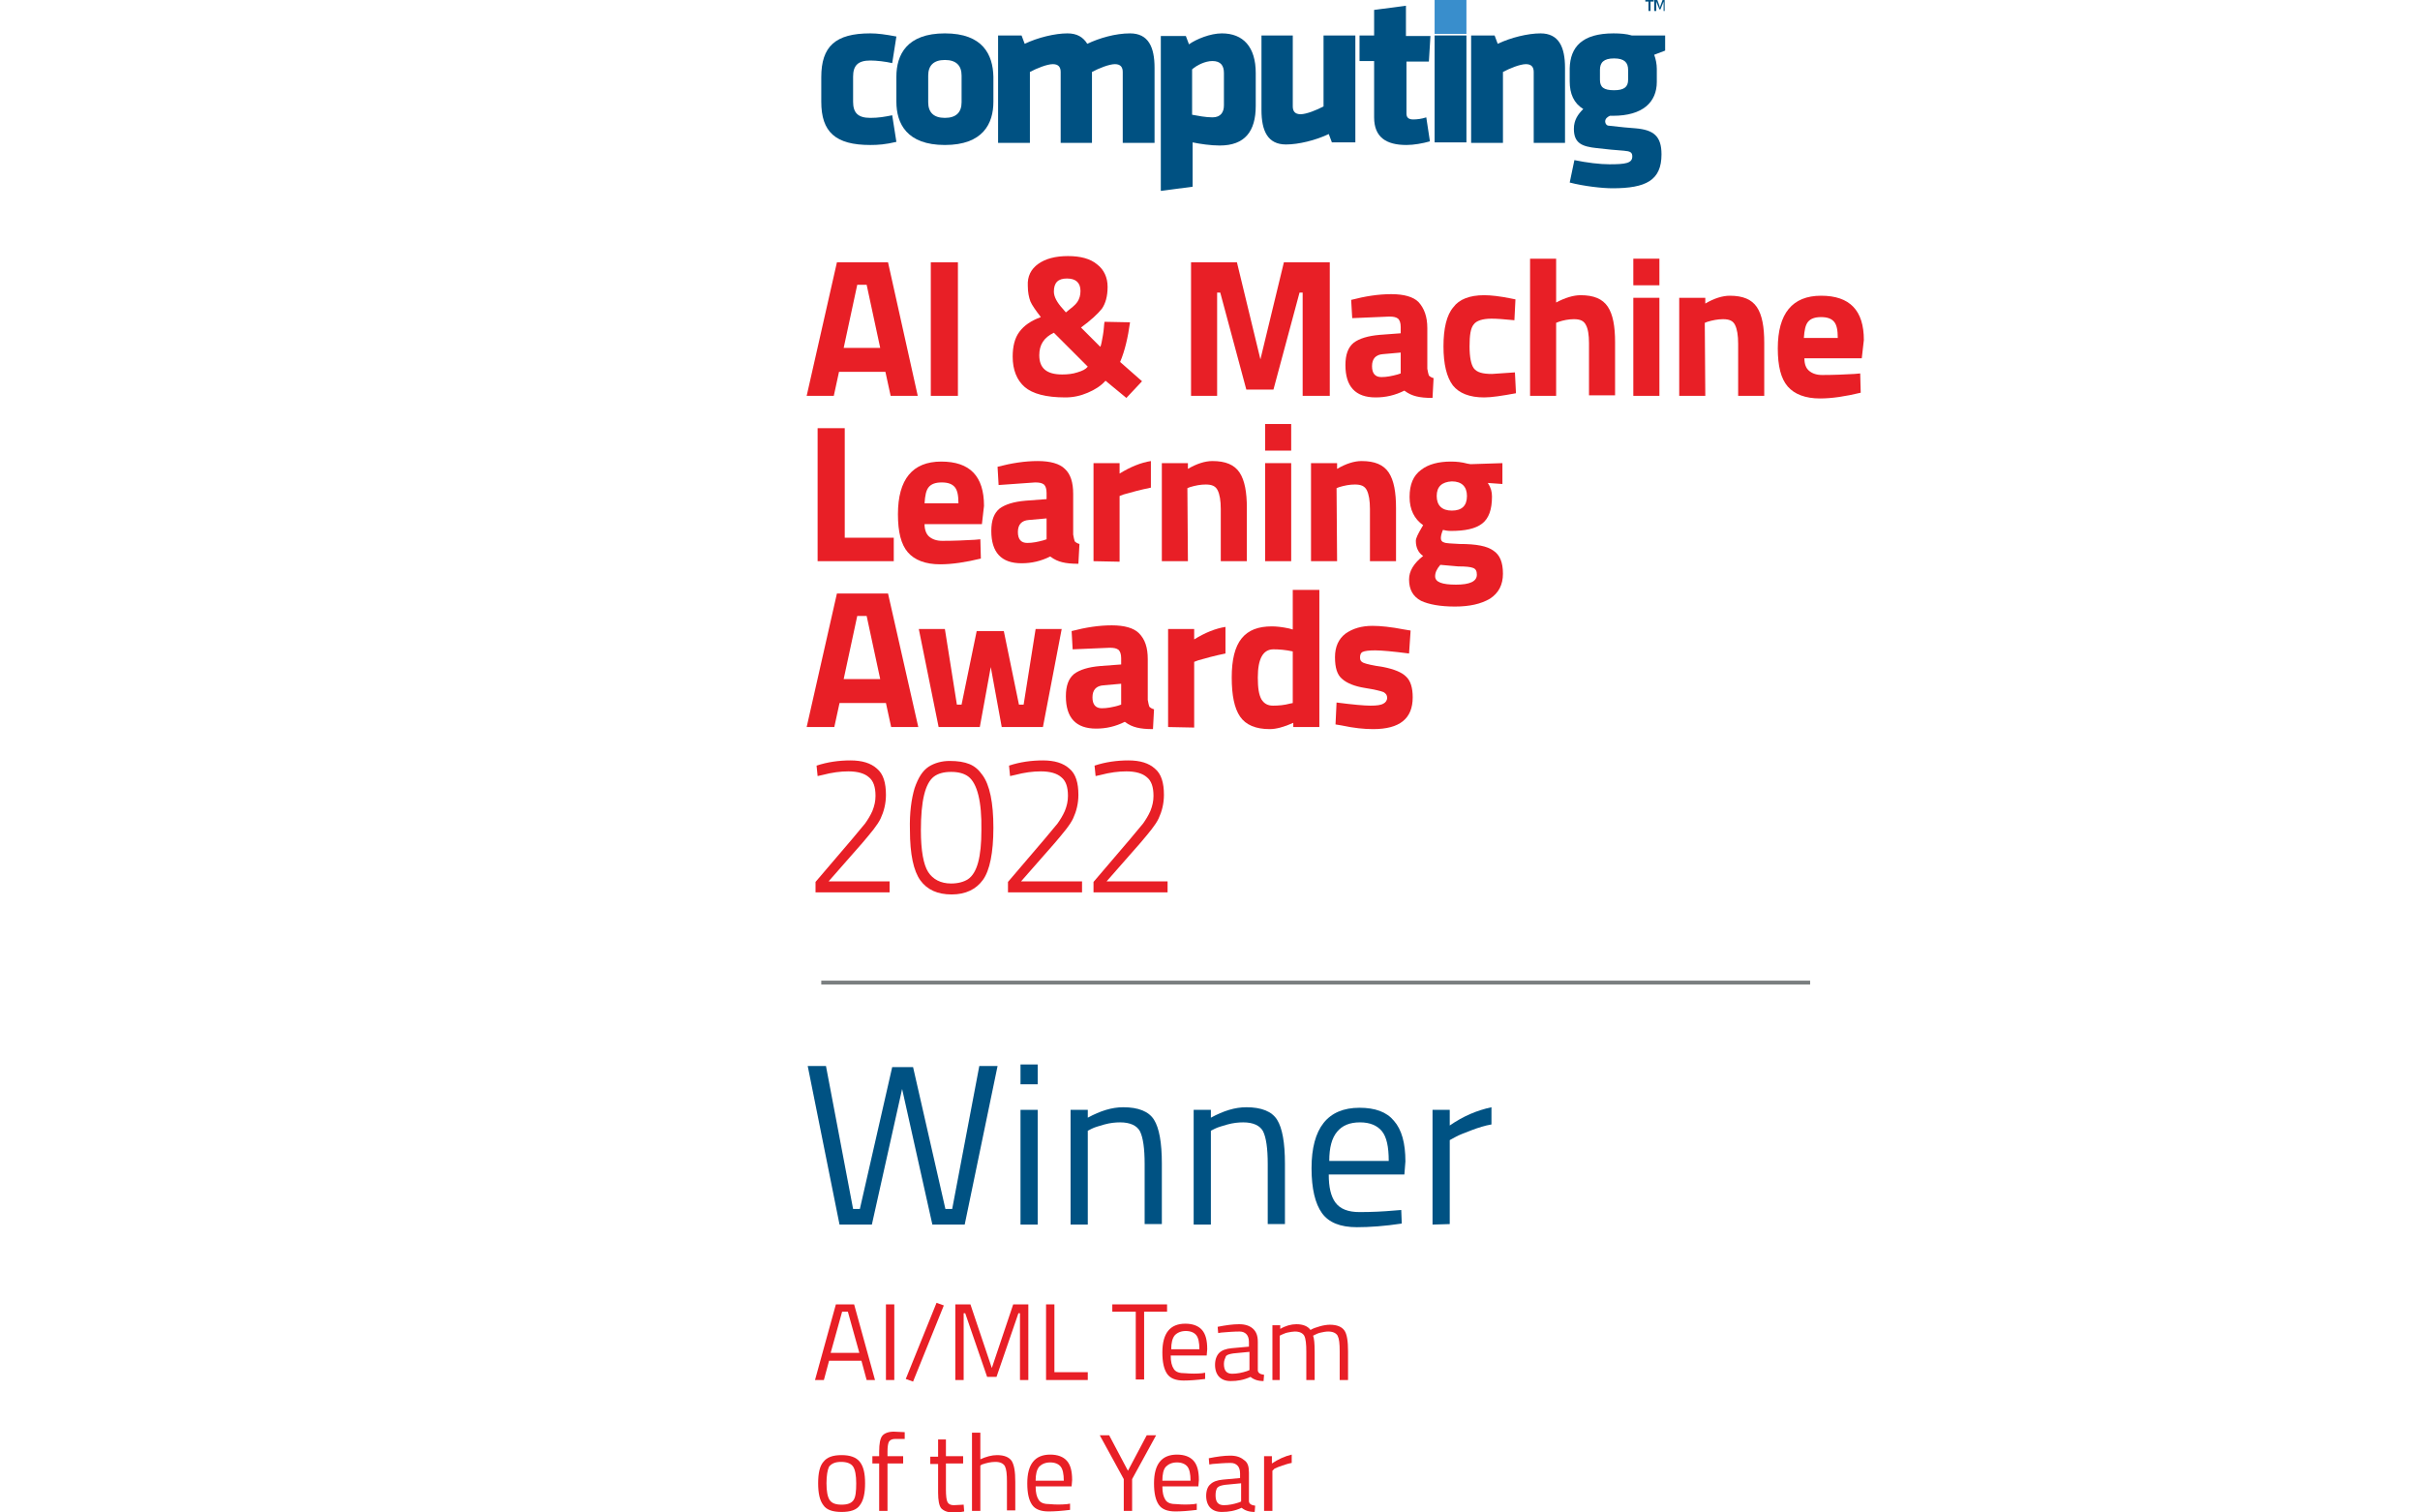 <svg width="240" height="150" viewBox="0 0 240 150" fill="none" xmlns="http://www.w3.org/2000/svg">
<path d="M81.448 97.448H179.517" stroke="#7B7F80" stroke-width="0.388" stroke-miterlimit="10"/>
<path d="M80.104 105.724H81.915L84.604 119.897H85.276L88.483 105.828H90.552L93.759 119.897H94.432L97.121 105.724H98.932L95.673 121.448H92.466L89.466 108L86.466 121.448H83.259L80.104 105.724Z" fill="#005283"/>
<path d="M101.207 107.534V105.569H102.914V107.534H101.207ZM101.207 121.448V110.069H102.914V121.448H101.207Z" fill="#005283"/>
<path d="M107.88 121.448H106.173V110.069H107.88V110.845C109.121 110.172 110.259 109.81 111.397 109.81C112.897 109.81 113.931 110.224 114.449 111.052C114.966 111.879 115.225 113.328 115.225 115.397V121.397H113.518V115.448C113.518 113.897 113.362 112.81 113.052 112.19C112.742 111.621 112.069 111.31 111.087 111.31C110.621 111.31 110.104 111.362 109.535 111.517C109.018 111.672 108.604 111.776 108.293 111.931L107.88 112.138V121.448Z" fill="#005283"/>
<path d="M120.087 121.448H118.38V110.069H120.087V110.845C121.328 110.172 122.466 109.81 123.604 109.81C125.104 109.81 126.138 110.224 126.656 111.052C127.173 111.879 127.432 113.328 127.432 115.397V121.397H125.725V115.448C125.725 113.897 125.569 112.81 125.259 112.19C124.949 111.621 124.276 111.31 123.294 111.31C122.828 111.31 122.311 111.362 121.742 111.517C121.225 111.672 120.811 111.776 120.501 111.931L120.087 112.138V121.448Z" fill="#005283"/>
<path d="M138.294 120.052L138.966 120L139.018 121.345C137.311 121.604 135.811 121.707 134.57 121.707C132.915 121.707 131.777 121.241 131.104 120.31C130.432 119.379 130.07 117.879 130.07 115.862C130.07 111.879 131.673 109.862 134.828 109.862C136.38 109.862 137.518 110.276 138.242 111.155C139.018 112.035 139.38 113.379 139.38 115.19L139.277 116.483H131.777C131.777 117.724 131.983 118.655 132.449 119.276C132.915 119.897 133.69 120.207 134.828 120.207C136.018 120.207 137.156 120.155 138.294 120.052ZM137.725 115.138C137.725 113.741 137.518 112.759 137.052 112.19C136.587 111.621 135.863 111.31 134.88 111.31C133.846 111.31 133.121 111.621 132.604 112.241C132.087 112.862 131.828 113.793 131.828 115.138H137.725Z" fill="#005283"/>
<path d="M142.069 121.448V110.069H143.776V111.621C145.121 110.69 146.466 110.121 147.914 109.81V111.517C147.293 111.621 146.621 111.828 145.949 112.086C145.276 112.345 144.707 112.552 144.345 112.759L143.776 113.069V121.397L142.069 121.448Z" fill="#005283"/>
<path d="M80.828 136.862L82.897 129.362H84.707L86.776 136.862H85.948L85.431 134.948H82.224L81.707 136.862H80.828ZM83.517 130.086L82.379 134.172H85.224L84.086 130.086H83.517Z" fill="#E81F26"/>
<path d="M87.862 136.862V129.362H88.69V136.862H87.862Z" fill="#E81F26"/>
<path d="M89.828 136.759L92.879 129.207L93.603 129.466L90.552 137.017L89.828 136.759Z" fill="#E81F26"/>
<path d="M94.741 136.862V129.362H96.241L98.362 135.672L100.483 129.362H101.983V136.862H101.155V130.241H101L98.828 136.552H97.897L95.724 130.241H95.569V136.862H94.741Z" fill="#E81F26"/>
<path d="M107.879 136.862H103.741V129.362H104.569V136.086H107.879V136.862Z" fill="#E81F26"/>
<path d="M110.311 130.086V129.362H115.742V130.086H113.466V136.81H112.638V130.086H110.311Z" fill="#E81F26"/>
<path d="M119.207 136.19L119.517 136.138V136.759C118.69 136.862 117.965 136.914 117.397 136.914C116.621 136.914 116.052 136.707 115.741 136.241C115.431 135.776 115.276 135.103 115.276 134.121C115.276 132.207 116.052 131.276 117.552 131.276C118.276 131.276 118.845 131.483 119.207 131.896C119.569 132.31 119.724 132.931 119.724 133.81L119.672 134.431H116.103C116.103 135.052 116.207 135.465 116.414 135.776C116.621 136.086 116.983 136.19 117.552 136.19C118.121 136.241 118.69 136.241 119.207 136.19ZM118.948 133.81C118.948 133.138 118.845 132.672 118.638 132.414C118.431 132.155 118.069 132 117.603 132C117.138 132 116.776 132.155 116.517 132.414C116.259 132.724 116.155 133.19 116.155 133.81H118.948Z" fill="#E81F26"/>
<path d="M124.742 133.086V135.879C124.742 136.138 124.949 136.293 125.362 136.345L125.311 136.966C124.742 136.966 124.328 136.81 124.018 136.552C123.345 136.862 122.725 136.966 122.052 136.966C121.535 136.966 121.173 136.81 120.914 136.552C120.656 136.293 120.5 135.879 120.5 135.362C120.5 134.845 120.656 134.431 120.914 134.172C121.173 133.914 121.587 133.759 122.156 133.707L123.862 133.552V133.086C123.862 132.724 123.759 132.466 123.604 132.31C123.449 132.155 123.242 132.052 122.931 132.052C122.362 132.052 121.742 132.104 121.121 132.155L120.811 132.207L120.759 131.586C121.535 131.431 122.259 131.328 122.88 131.328C123.5 131.328 123.914 131.483 124.225 131.741C124.587 132.052 124.742 132.466 124.742 133.086ZM121.38 135.259C121.38 135.931 121.638 136.241 122.207 136.241C122.673 136.241 123.19 136.138 123.656 135.983L123.914 135.879V134.069L122.311 134.224C122 134.276 121.742 134.328 121.587 134.483C121.483 134.741 121.38 134.948 121.38 135.259Z" fill="#E81F26"/>
<path d="M127.018 136.862H126.19V131.431H126.966V131.793C127.483 131.483 128.052 131.328 128.569 131.328C129.242 131.328 129.707 131.535 129.966 131.897C130.224 131.741 130.535 131.638 130.897 131.535C131.259 131.431 131.621 131.379 131.88 131.379C132.604 131.379 133.069 131.586 133.328 131.948C133.587 132.31 133.69 133.035 133.69 134.017V136.862H132.862V134.017C132.862 133.241 132.811 132.776 132.656 132.466C132.5 132.207 132.19 132.052 131.724 132.052C131.466 132.052 131.259 132.104 131 132.155C130.742 132.207 130.535 132.31 130.431 132.362L130.224 132.466C130.328 132.724 130.38 133.241 130.38 134.069V136.862H129.552V134.069C129.552 133.293 129.5 132.776 129.345 132.466C129.19 132.207 128.88 132.052 128.414 132.052C128.207 132.052 127.949 132.104 127.69 132.155C127.431 132.207 127.276 132.31 127.121 132.362L126.914 132.466V136.862H127.018Z" fill="#E81F26"/>
<path d="M81.138 147.103C81.138 146.121 81.293 145.397 81.656 144.983C82.018 144.517 82.587 144.31 83.466 144.31C84.293 144.31 84.914 144.517 85.276 144.983C85.638 145.448 85.793 146.121 85.793 147.103C85.793 148.086 85.638 148.81 85.276 149.276C84.966 149.741 84.345 149.948 83.466 149.948C82.587 149.948 81.966 149.741 81.656 149.276C81.293 148.81 81.138 148.086 81.138 147.103ZM81.966 147.103C81.966 147.879 82.069 148.448 82.276 148.759C82.483 149.069 82.845 149.224 83.466 149.224C84.087 149.224 84.449 149.069 84.656 148.759C84.862 148.448 84.914 147.879 84.914 147.103C84.914 146.328 84.811 145.759 84.604 145.448C84.397 145.138 83.983 144.983 83.414 144.983C82.845 144.983 82.483 145.138 82.225 145.448C82.069 145.759 81.966 146.328 81.966 147.103Z" fill="#E81F26"/>
<path d="M88.017 145.138V149.845H87.19V145.138H86.517V144.414H87.19V143.948C87.19 143.172 87.293 142.655 87.5 142.396C87.707 142.138 88.121 141.983 88.638 141.983L89.724 142.034V142.707C89.31 142.707 89 142.707 88.741 142.707C88.483 142.707 88.276 142.81 88.172 142.965C88.069 143.121 88.017 143.483 88.017 143.948V144.414H89.569V145.138H88.017Z" fill="#E81F26"/>
<path d="M95.517 145.138H93.811V147.724C93.811 148.345 93.862 148.759 93.966 148.966C94.069 149.172 94.276 149.276 94.587 149.276L95.569 149.224L95.621 149.897C95.156 150 94.793 150 94.535 150C93.966 150 93.604 149.845 93.345 149.586C93.138 149.328 93.035 148.81 93.035 148.035V145.19H92.259V144.466H93.035V142.759H93.811V144.414H95.517V145.138Z" fill="#E81F26"/>
<path d="M97.224 149.845H96.396V142.086H97.224V144.724C97.793 144.465 98.362 144.31 98.879 144.31C99.603 144.31 100.068 144.517 100.327 144.879C100.586 145.293 100.689 145.965 100.689 146.948V149.793H99.862V146.948C99.862 146.172 99.81 145.707 99.655 145.397C99.499 145.138 99.189 144.983 98.724 144.983C98.258 144.983 97.844 145.086 97.379 145.241L97.224 145.345V149.845Z" fill="#E81F26"/>
<path d="M105.81 149.173L106.121 149.121V149.742C105.293 149.845 104.569 149.897 104 149.897C103.224 149.897 102.655 149.69 102.345 149.224C102.034 148.759 101.879 148.086 101.879 147.104C101.879 145.19 102.655 144.259 104.155 144.259C104.879 144.259 105.448 144.466 105.81 144.879C106.172 145.293 106.327 145.914 106.327 146.793L106.276 147.414H102.707C102.707 148.035 102.81 148.448 103.017 148.759C103.224 149.069 103.586 149.173 104.155 149.173C104.672 149.224 105.241 149.224 105.81 149.173ZM105.5 146.845C105.5 146.173 105.396 145.707 105.189 145.448C104.983 145.19 104.621 145.035 104.155 145.035C103.689 145.035 103.327 145.19 103.069 145.448C102.81 145.759 102.707 146.224 102.707 146.845H105.5Z" fill="#E81F26"/>
<path d="M112.276 149.845H111.448V146.69L109.069 142.345H110L111.862 145.862L113.724 142.345H114.655L112.276 146.69V149.845Z" fill="#E81F26"/>
<path d="M118.379 149.173L118.689 149.121V149.742C117.862 149.845 117.138 149.897 116.569 149.897C115.793 149.897 115.224 149.69 114.913 149.224C114.603 148.759 114.448 148.086 114.448 147.104C114.448 145.19 115.224 144.259 116.724 144.259C117.448 144.259 118.017 144.466 118.379 144.879C118.741 145.293 118.896 145.914 118.896 146.793L118.844 147.414H115.276C115.276 148.035 115.379 148.448 115.586 148.759C115.793 149.069 116.155 149.173 116.724 149.173C117.293 149.224 117.81 149.224 118.379 149.173ZM118.069 146.845C118.069 146.173 117.965 145.707 117.758 145.448C117.551 145.19 117.189 145.035 116.724 145.035C116.258 145.035 115.896 145.19 115.638 145.448C115.379 145.707 115.276 146.224 115.276 146.845H118.069Z" fill="#E81F26"/>
<path d="M123.862 146.069V148.862C123.862 149.121 124.069 149.276 124.482 149.327L124.431 149.948C123.862 149.948 123.448 149.793 123.138 149.534C122.465 149.845 121.845 149.948 121.172 149.948C120.655 149.948 120.293 149.793 120.034 149.534C119.776 149.276 119.62 148.862 119.62 148.345C119.62 147.827 119.776 147.414 120.034 147.207C120.293 146.948 120.707 146.793 121.276 146.741L122.982 146.586V146.121C122.982 145.758 122.879 145.5 122.724 145.345C122.569 145.19 122.362 145.086 122.051 145.086C121.482 145.086 120.862 145.138 120.241 145.19L119.931 145.241L119.879 144.621C120.655 144.465 121.379 144.362 122 144.362C122.62 144.362 123.034 144.517 123.345 144.776C123.758 145.034 123.862 145.448 123.862 146.069ZM120.551 148.293C120.551 148.965 120.81 149.276 121.379 149.276C121.845 149.276 122.362 149.172 122.827 149.017L123.086 148.914V147.103L121.482 147.258C121.172 147.31 120.914 147.362 120.758 147.517C120.603 147.672 120.551 147.983 120.551 148.293Z" fill="#E81F26"/>
<path d="M125.362 149.845V144.414H126.138V145.138C126.759 144.724 127.431 144.414 128.104 144.259V145.086C127.793 145.138 127.483 145.242 127.173 145.345C126.862 145.448 126.604 145.552 126.397 145.655L126.19 145.862V149.845H125.362Z" fill="#E81F26"/>
<path d="M80 39.258L83 26.017H88.069L91.017 39.258H88.328L87.81 36.879H83.207L82.69 39.258H80ZM85.017 28.241L83.672 34.5H87.293L85.948 28.241H85.017Z" fill="#E81F26"/>
<path d="M92.31 39.258V26.017H95V39.258H92.31Z" fill="#E81F26"/>
<path d="M102.966 26.172C103.69 25.655 104.673 25.396 105.914 25.396C107.155 25.396 108.138 25.655 108.811 26.224C109.483 26.741 109.845 27.517 109.845 28.448C109.845 29.379 109.638 30.103 109.276 30.621C108.862 31.138 108.19 31.759 107.207 32.483L109.121 34.397C109.224 34.19 109.276 33.828 109.379 33.259C109.483 32.69 109.483 32.224 109.535 31.914L112.069 31.965C111.862 33.465 111.552 34.81 111.086 35.897L113.259 37.81L111.707 39.465L109.638 37.759C109.173 38.276 108.604 38.638 107.879 38.948C107.155 39.259 106.431 39.414 105.655 39.414C103.742 39.414 102.397 39.052 101.621 38.379C100.845 37.707 100.431 36.672 100.431 35.379C100.431 34.345 100.638 33.517 101.104 32.897C101.569 32.276 102.242 31.81 103.224 31.448C102.707 30.776 102.345 30.259 102.19 29.896C102.035 29.483 101.931 28.965 101.931 28.345C101.879 27.414 102.242 26.69 102.966 26.172ZM105.345 37.138C105.862 37.138 106.379 37.086 106.845 36.931C107.362 36.776 107.673 36.621 107.879 36.362L104.517 33C103.535 33.465 103.069 34.19 103.069 35.224C103.069 36.517 103.793 37.138 105.345 37.138ZM104.517 28.914C104.517 29.431 104.828 30 105.397 30.621L105.707 30.983C106.224 30.569 106.638 30.259 106.845 29.948C107.052 29.638 107.155 29.276 107.155 28.862C107.155 28.034 106.69 27.621 105.811 27.621C104.931 27.621 104.517 28.034 104.517 28.914Z" fill="#E81F26"/>
<path d="M118.12 39.258V26.017H122.672L125 35.638L127.327 26.017H131.879V39.258H129.189V29.017H128.879L126.293 38.638H123.603L121.017 29.017H120.707V39.258H118.12Z" fill="#E81F26"/>
<path d="M141.552 32.534V36.569C141.604 36.879 141.655 37.086 141.707 37.241C141.811 37.345 141.966 37.448 142.173 37.5L142.069 39.465C141.397 39.465 140.88 39.414 140.466 39.31C140.052 39.207 139.69 39.052 139.276 38.741C138.345 39.207 137.414 39.414 136.431 39.414C134.414 39.414 133.431 38.328 133.431 36.207C133.431 35.172 133.69 34.448 134.259 33.983C134.828 33.569 135.655 33.31 136.845 33.207L138.914 33.052V32.431C138.914 32.017 138.811 31.759 138.655 31.603C138.449 31.448 138.19 31.396 137.776 31.396L134.104 31.552L134 29.741C135.397 29.379 136.69 29.172 137.983 29.172C139.224 29.172 140.155 29.431 140.673 29.948C141.242 30.569 141.552 31.396 141.552 32.534ZM137.155 35.121C136.431 35.172 136.069 35.586 136.069 36.31C136.069 37.034 136.38 37.397 137 37.397C137.517 37.397 138.035 37.293 138.604 37.138L138.914 37.034V34.965L137.155 35.121Z" fill="#E81F26"/>
<path d="M147.189 29.276C147.862 29.276 148.741 29.379 149.775 29.586L150.293 29.69L150.189 31.759C149.155 31.655 148.431 31.603 147.913 31.603C147.034 31.603 146.413 31.81 146.155 32.172C145.844 32.534 145.741 33.258 145.741 34.345C145.741 35.431 145.896 36.155 146.155 36.517C146.465 36.931 147.034 37.086 147.965 37.086L150.241 36.931L150.344 39C148.948 39.258 147.913 39.414 147.189 39.414C145.741 39.414 144.706 39 144.086 38.224C143.465 37.396 143.155 36.103 143.155 34.345C143.155 32.586 143.465 31.241 144.137 30.465C144.706 29.69 145.741 29.276 147.189 29.276Z" fill="#E81F26"/>
<path d="M154.328 39.258H151.742V25.655H154.328V30C155.207 29.534 156.035 29.276 156.759 29.276C158.052 29.276 158.931 29.638 159.449 30.414C159.966 31.189 160.173 32.379 160.173 33.931V39.207H157.587V34.034C157.587 33.207 157.483 32.586 157.276 32.224C157.069 31.81 156.707 31.655 156.087 31.655C155.569 31.655 155.052 31.759 154.587 31.914L154.328 32.017V39.258Z" fill="#E81F26"/>
<path d="M161.982 28.293V25.655H164.569V28.293H161.982ZM161.982 39.258V29.534H164.569V39.258H161.982Z" fill="#E81F26"/>
<path d="M169.121 39.259H166.535V29.535H169.121V30.104C170 29.586 170.828 29.328 171.552 29.328C172.845 29.328 173.724 29.69 174.241 30.466C174.759 31.241 174.966 32.431 174.966 33.983V39.259H172.379V34.086C172.379 33.259 172.276 32.638 172.069 32.224C171.862 31.81 171.5 31.655 170.879 31.655C170.362 31.655 169.845 31.759 169.328 31.914L169.069 32.017L169.121 39.259Z" fill="#E81F26"/>
<path d="M179.414 36.776C179.724 37.035 180.138 37.19 180.707 37.19C181.896 37.19 182.983 37.138 183.914 37.086L184.483 37.035L184.534 38.948C183.034 39.31 181.689 39.517 180.5 39.517C179.052 39.517 177.965 39.103 177.293 38.328C176.621 37.552 176.31 36.31 176.31 34.552C176.31 31.086 177.758 29.328 180.603 29.328C183.448 29.328 184.845 30.776 184.845 33.724L184.638 35.535H178.948C178.948 36.103 179.103 36.517 179.414 36.776ZM182.258 33.517C182.258 32.741 182.155 32.224 181.896 31.914C181.638 31.604 181.224 31.448 180.603 31.448C179.983 31.448 179.569 31.604 179.31 31.914C179.052 32.224 178.948 32.741 178.896 33.517H182.258Z" fill="#E81F26"/>
<path d="M88.638 55.655H81.086V42.465H83.776V53.328H88.638V55.655Z" fill="#E81F26"/>
<path d="M92.156 53.224C92.466 53.483 92.88 53.638 93.449 53.638C94.638 53.638 95.725 53.586 96.656 53.534L97.225 53.483L97.276 55.396C95.776 55.758 94.431 55.965 93.242 55.965C91.793 55.965 90.707 55.552 90.035 54.776C89.362 54 89.052 52.758 89.052 51C89.052 47.534 90.5 45.776 93.345 45.776C96.19 45.776 97.587 47.224 97.587 50.172L97.38 51.983H91.69C91.69 52.5 91.845 52.965 92.156 53.224ZM95.052 49.914C95.052 49.138 94.949 48.621 94.69 48.31C94.431 48 94.018 47.845 93.397 47.845C92.776 47.845 92.362 48 92.104 48.31C91.845 48.621 91.742 49.138 91.69 49.914H95.052Z" fill="#E81F26"/>
<path d="M106.431 48.983V53.017C106.483 53.327 106.535 53.534 106.586 53.689C106.69 53.793 106.845 53.896 107.052 53.948L106.948 55.913C106.276 55.913 105.759 55.862 105.345 55.758C104.931 55.655 104.569 55.5 104.155 55.189C103.224 55.655 102.293 55.862 101.311 55.862C99.293 55.862 98.311 54.776 98.311 52.655C98.311 51.62 98.569 50.896 99.138 50.431C99.707 50.017 100.535 49.758 101.724 49.655L103.793 49.5V48.879C103.793 48.465 103.69 48.207 103.535 48.051C103.328 47.896 103.069 47.845 102.655 47.845L99.035 48.103L98.931 46.293C100.328 45.931 101.621 45.724 102.914 45.724C104.155 45.724 105.086 45.983 105.604 46.5C106.173 47.017 106.431 47.845 106.431 48.983ZM102.035 51.569C101.311 51.62 100.948 52.034 100.948 52.758C100.948 53.483 101.259 53.845 101.88 53.845C102.397 53.845 102.914 53.741 103.483 53.586L103.793 53.483V51.413L102.035 51.569Z" fill="#E81F26"/>
<path d="M108.448 55.655V45.931H111.034V46.965C112.12 46.293 113.155 45.879 114.138 45.724V48.362C113.103 48.569 112.172 48.827 111.448 49.034L111.034 49.189V55.707L108.448 55.655Z" fill="#E81F26"/>
<path d="M117.81 55.655H115.224V45.931H117.81V46.5C118.689 45.983 119.517 45.724 120.241 45.724C121.534 45.724 122.414 46.086 122.931 46.862C123.448 47.638 123.655 48.827 123.655 50.379V55.655H121.069V50.483C121.069 49.655 120.965 49.034 120.758 48.62C120.552 48.207 120.189 48.051 119.569 48.051C119.052 48.051 118.534 48.155 118.017 48.31L117.758 48.413L117.81 55.655Z" fill="#E81F26"/>
<path d="M125.466 44.689V42.051H128.052V44.689H125.466ZM125.466 55.655V45.931H128.052V55.655H125.466Z" fill="#E81F26"/>
<path d="M132.604 55.655H130.018V45.931H132.604V46.5C133.483 45.983 134.311 45.724 135.035 45.724C136.328 45.724 137.207 46.086 137.725 46.862C138.242 47.638 138.449 48.827 138.449 50.379V55.655H135.863V50.483C135.863 49.655 135.759 49.034 135.552 48.62C135.345 48.207 134.983 48.051 134.363 48.051C133.845 48.051 133.328 48.155 132.811 48.31L132.552 48.413L132.604 55.655Z" fill="#E81F26"/>
<path d="M149.052 56.896C149.052 57.983 148.638 58.81 147.758 59.379C146.879 59.896 145.741 60.155 144.293 60.155C142.845 60.155 141.707 59.948 140.931 59.586C140.155 59.172 139.741 58.5 139.741 57.465C139.741 56.638 140.207 55.862 141.138 55.138C140.672 54.828 140.414 54.31 140.414 53.638C140.414 53.379 140.621 52.965 140.983 52.345L141.138 52.086C140.258 51.465 139.793 50.534 139.793 49.293C139.793 48.052 140.155 47.172 140.931 46.603C141.655 46.034 142.689 45.776 143.879 45.776C144.448 45.776 144.965 45.828 145.534 45.983L145.845 46.034L149 45.931V48L147.552 47.896C147.862 48.362 147.965 48.776 147.965 49.241C147.965 50.534 147.655 51.414 146.983 51.931C146.31 52.448 145.276 52.655 143.879 52.655C143.569 52.655 143.31 52.603 143.103 52.552C142.948 52.914 142.896 53.172 142.896 53.379C142.896 53.586 143 53.741 143.207 53.793C143.414 53.896 143.931 53.896 144.758 53.948C146.414 53.948 147.5 54.155 148.121 54.621C148.741 55.034 149.052 55.758 149.052 56.896ZM142.327 57.155C142.327 57.724 143 57.983 144.396 57.983C145.741 57.983 146.465 57.672 146.465 57C146.465 56.638 146.362 56.431 146.103 56.328C145.845 56.224 145.379 56.172 144.603 56.172L142.845 56.017C142.483 56.431 142.327 56.793 142.327 57.155ZM142.483 49.19C142.483 50.121 143 50.638 143.983 50.638C144.965 50.638 145.483 50.172 145.483 49.19C145.483 48.258 144.965 47.741 143.983 47.741C143 47.793 142.483 48.258 142.483 49.19Z" fill="#E81F26"/>
<path d="M80 72.103L83 58.862H88.069L91.069 72.103H88.379L87.862 69.724H83.259L82.741 72.103H80ZM85.017 61.086L83.672 67.345H87.293L85.948 61.086H85.017Z" fill="#E81F26"/>
<path d="M91.121 62.379H93.707L94.897 69.879H95.362L96.862 62.586H99.552L101.052 69.879H101.517L102.707 62.379H105.293L103.431 72.103H99.345L98.258 66.155L97.172 72.103H93.086L91.121 62.379Z" fill="#E81F26"/>
<path d="M113.828 65.379V69.414C113.879 69.724 113.931 69.931 113.983 70.086C114.086 70.19 114.241 70.293 114.448 70.345L114.345 72.31C113.672 72.31 113.155 72.259 112.741 72.155C112.328 72.052 111.966 71.897 111.552 71.586C110.621 72.052 109.69 72.259 108.707 72.259C106.69 72.259 105.707 71.172 105.707 69.052C105.707 68.017 105.966 67.293 106.534 66.828C107.103 66.414 107.931 66.155 109.121 66.052L111.19 65.897V65.276C111.19 64.862 111.086 64.603 110.931 64.448C110.724 64.293 110.466 64.241 110.052 64.241L106.379 64.397L106.276 62.586C107.672 62.224 108.966 62.017 110.259 62.017C111.5 62.017 112.431 62.276 112.948 62.793C113.569 63.414 113.828 64.241 113.828 65.379ZM109.431 67.966C108.707 68.017 108.345 68.431 108.345 69.155C108.345 69.879 108.655 70.241 109.276 70.241C109.793 70.241 110.31 70.138 110.879 69.983L111.19 69.879V67.81L109.431 67.966Z" fill="#E81F26"/>
<path d="M115.844 72.103V62.379H118.431V63.414C119.517 62.741 120.551 62.328 121.534 62.172V64.81C120.499 65.017 119.568 65.276 118.844 65.483L118.431 65.638V72.155L115.844 72.103Z" fill="#E81F26"/>
<path d="M130.845 58.5V72.103H128.259V71.69C127.328 72.103 126.552 72.31 125.931 72.31C124.535 72.31 123.552 71.897 122.983 71.069C122.414 70.241 122.155 68.948 122.155 67.19C122.155 65.431 122.466 64.138 123.138 63.31C123.811 62.483 124.793 62.121 126.138 62.121C126.552 62.121 127.121 62.172 127.845 62.328L128.207 62.431V58.5H130.845ZM127.948 69.776L128.207 69.724V64.603C127.483 64.448 126.862 64.397 126.293 64.397C125.259 64.397 124.742 65.328 124.742 67.19C124.742 68.224 124.845 68.897 125.104 69.362C125.362 69.776 125.724 69.983 126.242 69.983C126.811 69.983 127.379 69.931 127.948 69.776Z" fill="#E81F26"/>
<path d="M139.741 64.81C138.137 64.603 136.999 64.5 136.379 64.5C135.758 64.5 135.344 64.552 135.137 64.655C134.93 64.758 134.879 64.965 134.879 65.224C134.879 65.483 134.982 65.638 135.241 65.741C135.499 65.845 136.12 66 137.206 66.155C138.241 66.362 139.017 66.672 139.43 67.086C139.896 67.5 140.103 68.224 140.103 69.155C140.103 71.276 138.81 72.31 136.172 72.31C135.292 72.31 134.258 72.207 133.068 71.948L132.448 71.845L132.551 69.672C134.155 69.879 135.292 69.983 135.913 69.983C136.534 69.983 136.948 69.931 137.206 69.776C137.413 69.672 137.568 69.465 137.568 69.207C137.568 68.948 137.465 68.793 137.206 68.638C136.948 68.534 136.327 68.379 135.344 68.224C134.361 68.069 133.586 67.758 133.12 67.345C132.603 66.931 132.396 66.207 132.396 65.172C132.396 64.138 132.758 63.362 133.43 62.845C134.155 62.328 135.034 62.069 136.12 62.069C136.896 62.069 137.93 62.172 139.275 62.431L139.896 62.534L139.741 64.81Z" fill="#E81F26"/>
<path d="M88.224 88.5H80.879V87.465L84.5 83.224C85.069 82.552 85.482 82.034 85.793 81.672C86.051 81.31 86.31 80.897 86.517 80.431C86.724 79.914 86.827 79.448 86.827 78.931C86.827 78.052 86.62 77.431 86.155 77.069C85.741 76.707 85.069 76.5 84.138 76.5C83.362 76.5 82.534 76.603 81.551 76.862L81.086 76.965L80.982 75.931C82.069 75.569 83.207 75.414 84.344 75.414C85.482 75.414 86.362 75.672 86.982 76.241C87.603 76.758 87.862 77.638 87.862 78.828C87.862 79.707 87.655 80.483 87.344 81.155C87.034 81.828 86.362 82.603 85.534 83.586L82.172 87.414H88.224V88.5Z" fill="#E81F26"/>
<path d="M90.707 78.155C91.07 77.121 91.483 76.448 92.104 76.034C92.673 75.672 93.397 75.466 94.173 75.466C95.001 75.466 95.621 75.569 96.138 75.776C96.656 75.983 97.07 76.345 97.431 76.862C98.156 77.845 98.518 79.603 98.518 82.086C98.518 84.569 98.156 86.328 97.483 87.259C96.811 88.19 95.776 88.707 94.38 88.707C92.983 88.707 91.949 88.241 91.276 87.31C90.604 86.379 90.242 84.724 90.242 82.345C90.19 80.586 90.397 79.19 90.707 78.155ZM96.035 77.017C95.621 76.707 95.052 76.552 94.328 76.552C93.604 76.552 93.035 76.707 92.621 77.017C91.742 77.69 91.328 79.448 91.328 82.345C91.328 84.362 91.587 85.759 92.052 86.483C92.518 87.207 93.294 87.621 94.328 87.621C95.001 87.621 95.57 87.466 95.983 87.207C96.914 86.586 97.328 84.983 97.328 82.345C97.38 79.5 96.914 77.69 96.035 77.017Z" fill="#E81F26"/>
<path d="M107.31 88.5H99.965V87.465L103.586 83.224C104.155 82.552 104.569 82.034 104.879 81.672C105.138 81.31 105.396 80.897 105.603 80.431C105.81 79.914 105.913 79.448 105.913 78.931C105.913 78.052 105.707 77.431 105.241 77.069C104.827 76.707 104.155 76.5 103.224 76.5C102.448 76.5 101.62 76.603 100.638 76.862L100.172 76.965L100.069 75.931C101.155 75.569 102.293 75.414 103.431 75.414C104.569 75.414 105.448 75.672 106.069 76.241C106.689 76.758 106.948 77.638 106.948 78.828C106.948 79.707 106.741 80.483 106.431 81.155C106.12 81.828 105.448 82.603 104.62 83.586L101.258 87.414H107.31V88.5Z" fill="#E81F26"/>
<path d="M115.793 88.5H108.448V87.465L112.069 83.224C112.638 82.552 113.051 82.034 113.362 81.672C113.62 81.31 113.879 80.897 114.086 80.431C114.293 79.914 114.396 79.448 114.396 78.931C114.396 78.052 114.189 77.431 113.724 77.069C113.31 76.707 112.638 76.5 111.707 76.5C110.931 76.5 110.103 76.603 109.12 76.862L108.655 76.965L108.551 75.931C109.638 75.569 110.776 75.414 111.913 75.414C113.051 75.414 113.931 75.672 114.551 76.241C115.172 76.758 115.431 77.638 115.431 78.828C115.431 79.707 115.224 80.483 114.913 81.155C114.603 81.828 113.931 82.603 113.103 83.586L109.741 87.414H115.793V88.5Z" fill="#E81F26"/>
<path d="M84.605 10.086C84.605 11.172 85.07 11.69 86.311 11.69C87.139 11.69 87.708 11.586 88.484 11.431L88.898 14.069C87.811 14.327 87.087 14.379 86.311 14.379C82.846 14.379 81.449 13.086 81.449 10.086V7.655C81.449 4.603 82.846 3.31 86.311 3.31C87.036 3.31 87.811 3.414 88.898 3.621L88.484 6.258C87.811 6.103 86.932 6 86.311 6C85.07 6 84.605 6.517 84.605 7.603V10.086Z" fill="#005182"/>
<path d="M95.364 10.138C95.364 11.12 94.846 11.69 93.708 11.69C92.57 11.69 92.053 11.12 92.053 10.138V7.5C92.053 6.517 92.57 5.948 93.708 5.948C94.846 5.948 95.364 6.517 95.364 7.5V10.138ZM93.708 3.31C89.932 3.31 88.898 5.431 88.898 7.603V10.086C88.898 12.258 89.932 14.379 93.708 14.379C97.484 14.379 98.519 12.258 98.519 10.086V7.603C98.467 5.431 97.484 3.31 93.708 3.31Z" fill="#005182"/>
<path d="M105.191 14.172V7.138C105.191 6.672 104.984 6.362 104.415 6.362C103.846 6.362 102.812 6.776 102.139 7.138V14.172H98.984V3.517H101.312L101.622 4.345C102.915 3.724 104.622 3.31 105.864 3.31C106.795 3.31 107.415 3.672 107.829 4.345C109.019 3.776 110.622 3.31 112.07 3.31C113.881 3.31 114.501 4.655 114.501 6.724V14.172H111.346V7.138C111.346 6.672 111.139 6.362 110.57 6.362C110.001 6.362 108.967 6.776 108.295 7.138V14.172H105.191Z" fill="#005182"/>
<path d="M121.381 10.448C121.381 11.12 121.07 11.638 120.243 11.638C119.57 11.638 118.794 11.483 118.225 11.379V6.879C118.691 6.465 119.519 6.052 120.243 6.052C121.07 6.052 121.381 6.517 121.381 7.241V10.448ZM121.174 3.31C120.036 3.31 118.639 3.879 117.915 4.396L117.605 3.569H115.122V18.931L118.277 18.517V14.12C119.001 14.276 120.087 14.431 120.967 14.431C123.45 14.431 124.536 13.034 124.536 10.5V7.241C124.536 4.655 123.294 3.31 121.174 3.31Z" fill="#005182"/>
<path d="M128.209 3.517V10.552C128.209 11.017 128.415 11.328 128.984 11.328C129.553 11.328 130.588 10.914 131.26 10.552V3.517H134.415V14.121H132.088L131.778 13.293C130.484 13.914 128.778 14.328 127.536 14.328C125.726 14.328 125.105 12.983 125.105 10.914V3.517H128.209Z" fill="#005182"/>
<path d="M139.484 14.379C137.466 14.379 136.277 13.603 136.277 11.638V6.052H134.829V3.517H136.277V0.983L139.432 0.569V3.569H141.863L141.708 6.103H139.484V11.276C139.484 11.69 139.742 11.845 140.156 11.845C140.518 11.845 140.984 11.793 141.449 11.638L141.811 14.017C141.087 14.224 140.208 14.379 139.484 14.379Z" fill="#005182"/>
<path d="M145.431 0H142.276V3.362H145.431V0Z" fill="#398ECC"/>
<path d="M145.431 3.517H142.276V14.121H145.431V3.517Z" fill="#005182"/>
<path d="M152.104 14.172V7.138C152.104 6.672 151.897 6.362 151.328 6.362C150.759 6.362 149.725 6.776 149.053 7.138V14.172H145.897V3.517H148.225L148.535 4.345C149.828 3.724 151.535 3.31 152.777 3.31C154.587 3.31 155.208 4.655 155.208 6.724V14.172H152.104Z" fill="#005182"/>
<path d="M161.466 7.914C161.466 8.638 161.052 8.948 160.07 8.948C159.035 8.948 158.673 8.638 158.673 7.914V6.931C158.673 6.207 159.035 5.793 160.07 5.793C161.104 5.793 161.466 6.207 161.466 6.931V7.914ZM165.138 3.517H161.828C161.311 3.362 160.69 3.31 160.018 3.31C156.914 3.31 155.725 4.655 155.673 6.776V8.069C155.673 9.31 156.087 10.241 157.018 10.81C156.501 11.328 156.087 11.896 156.087 12.776C156.087 14.224 156.914 14.534 158.363 14.69C159.656 14.845 159.863 14.845 161.052 14.948C161.673 15 161.88 15.103 161.88 15.517C161.88 16.19 161.207 16.293 159.604 16.293C158.673 16.293 157.38 16.138 156.138 15.879L155.673 18.103C157.07 18.465 158.88 18.672 159.914 18.672C163.225 18.672 164.776 17.896 164.776 15.31C164.776 13.5 164.001 12.879 162.19 12.724C161.414 12.672 160.949 12.621 159.552 12.466C159.345 12.466 159.19 12.259 159.19 12.052C159.19 11.741 159.449 11.586 159.656 11.483H159.966C162.914 11.483 164.311 10.138 164.311 8.121V6.828C164.311 6.362 164.207 5.845 164.052 5.431L165.138 5.017V3.517Z" fill="#005182"/>
<path d="M163.484 0.155H163.174V0H164.001V0.155H163.691V1.086H163.484V0.155Z" fill="#005182"/>
<path d="M164.156 0H164.363L164.57 0.569L164.621 0.776L164.673 0.569L164.88 0H165.087V1.086H164.983V0.569C164.983 0.517 164.983 0.517 164.983 0.466C164.983 0.414 164.983 0.414 164.983 0.362C164.983 0.31 164.983 0.31 164.983 0.259C164.983 0.207 164.983 0.207 164.983 0.155L164.88 0.414L164.673 0.931H164.57L164.363 0.414L164.259 0.155C164.259 0.207 164.259 0.207 164.259 0.259C164.259 0.31 164.259 0.31 164.259 0.362C164.259 0.414 164.259 0.414 164.259 0.466C164.259 0.517 164.259 0.517 164.259 0.569V1.086H164.052V0H164.156Z" fill="#005182"/>
</svg>
